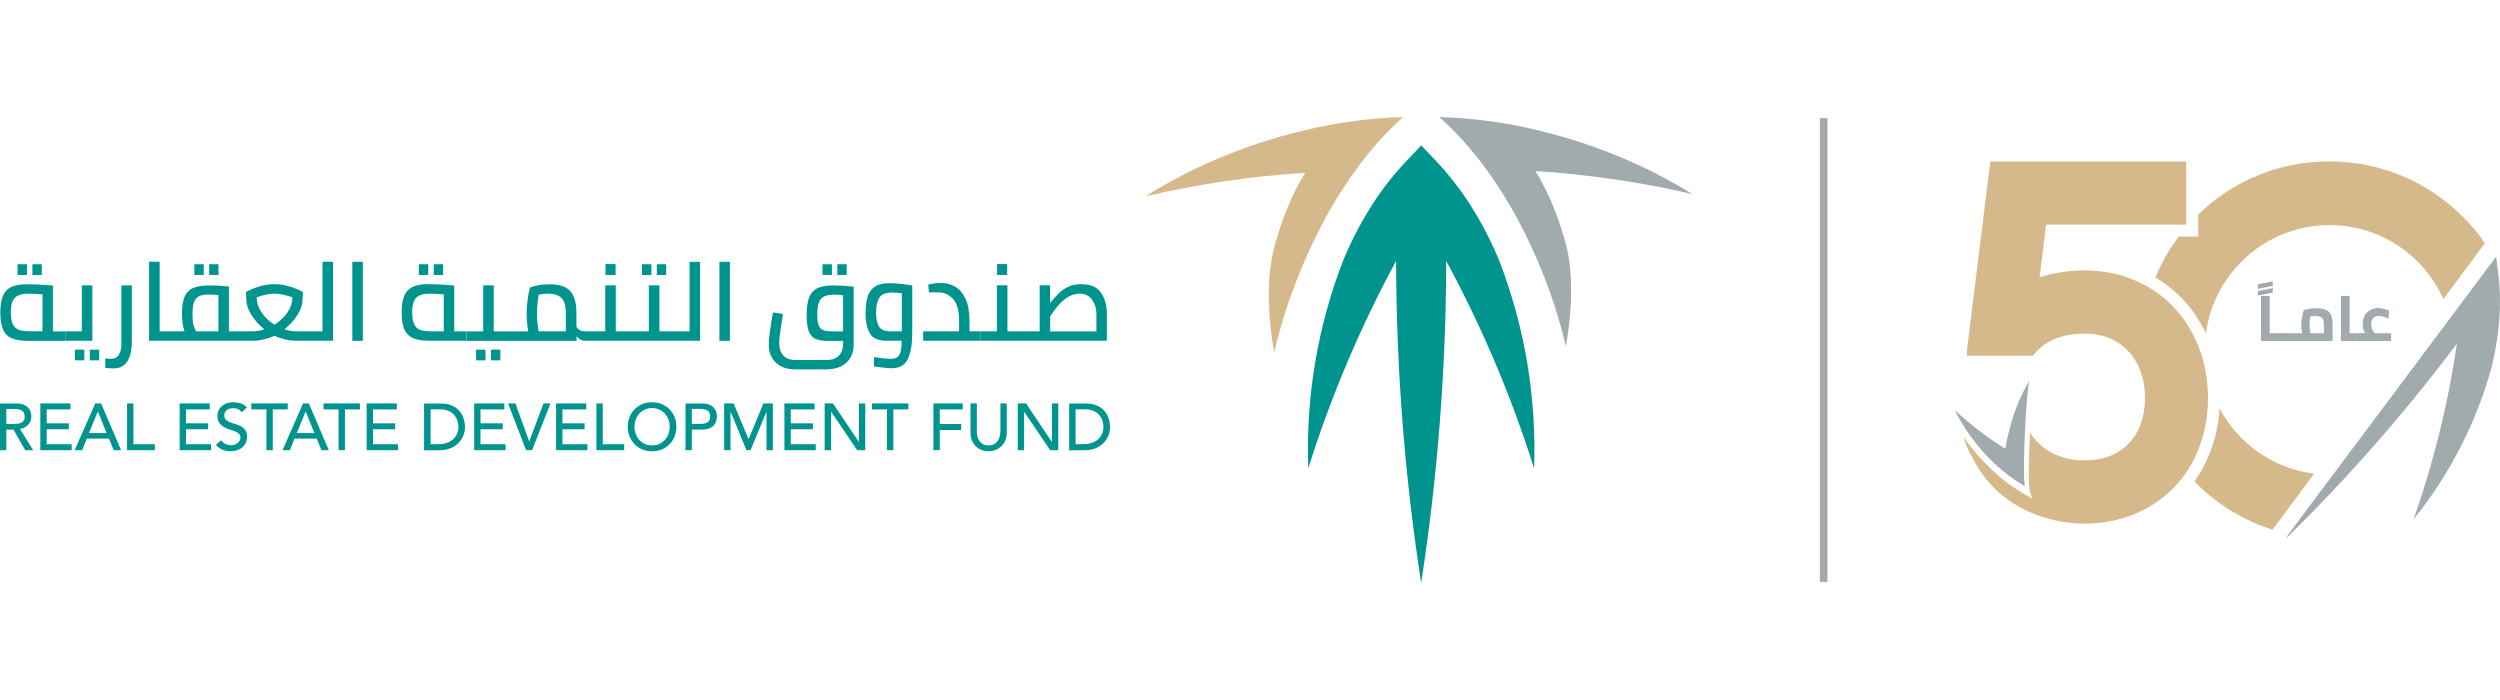 <?xml version="1.0" encoding="UTF-8"?>
<svg id="Layer_1" data-name="Layer 1" xmlns="http://www.w3.org/2000/svg" viewBox="0 0 300 84">
  <defs>
    <style>
      .cls-1 {
        fill: none;
        stroke: #a1aaad;
        stroke-miterlimit: 10;
        stroke-width: .91px;
      }

      .cls-2 {
        fill: #a1aaad;
      }

      .cls-3 {
        fill: #d5b98b;
      }

      .cls-4 {
        fill: #00948f;
      }
    </style>
  </defs>
  <g>
    <g>
      <rect class="cls-4" x="2.11" y="31.71" width="1.13" height="1.29"/>
      <path class="cls-4" d="M1.39,40.58c.47.21,1.11.32,1.93.32h4.51v-1.13h-1.48v-5.5c-.31-.04-.81-.07-1.49-.11-.68-.04-1.22-.05-1.61-.05-.81,0-1.44.11-1.9.33-.46.22-.79.57-1,1.07-.2.49-.31,1.16-.31,2s.11,1.54.32,2.02c.21.49.55.84,1.03,1.05ZM1.51,36.17c.13-.32.35-.56.66-.71.31-.15.72-.22,1.24-.22.42,0,.98.03,1.69.08v4.43h-1.64c-.54,0-.97-.07-1.28-.21-.31-.14-.53-.38-.67-.71-.14-.33-.21-.78-.21-1.36s.07-.99.2-1.31Z"/>
      <rect class="cls-4" x="3.89" y="31.71" width="1.12" height="1.29"/>
      <rect class="cls-4" x="10.78" y="41.96" width="1.12" height="1.28"/>
      <polygon class="cls-4" points="11.08 34.24 9.82 34.24 9.82 39.76 7.84 39.76 7.84 40.89 11.08 40.89 11.08 34.24"/>
      <rect class="cls-4" x="8.99" y="41.96" width="1.13" height="1.28"/>
      <path class="cls-4" d="M15.82,40.97v-6.72h-1.25v6.99c0,.58-.1,1.03-.31,1.34-.21.32-.51.48-.91.48-.19,0-.43-.01-.72-.04v1.12l.32.03c.24.02.46.04.67.04.74,0,1.29-.28,1.65-.83.36-.56.55-1.36.55-2.4Z"/>
      <rect class="cls-4" x="25.1" y="31.71" width="1.12" height="1.29"/>
      <rect class="cls-4" x="23.32" y="31.71" width="1.13" height="1.29"/>
      <path class="cls-4" d="M28.68,40.89h0s1.68,0,1.68,0c.43,0,.87-.05,1.32-.16.45-.11.87-.25,1.25-.44.4.19.83.33,1.29.44.46.11.9.16,1.34.16h1.5s2.9,0,2.9,0v-9.48h-1.26v8.35h-1.64s-1.52,0-1.52,0c-.45,0-.92-.08-1.41-.25.66-.52,1.18-1.09,1.56-1.72.39-.64.59-1.21.61-1.74l.05-1.01c-.54-.29-1.11-.52-1.7-.69-.59-.17-1.17-.25-1.74-.25s-1.14.08-1.72.25c-.58.17-1.14.4-1.67.69l.04,1.01c.02.52.22,1.1.61,1.74.39.63.9,1.21,1.55,1.72-.48.17-.95.25-1.4.25h-1.64s-1.21,0-1.21,0v-5.37l-.46-.05c-.56-.06-1.19-.09-1.88-.09-.83,0-1.48.1-1.95.31-.47.2-.81.55-1.02,1.03-.21.48-.32,1.17-.32,2.04s.1,1.63.31,2.13h-1.73s-1.26,0-1.26,0v-8.35h-1.27v9.48h2.53s8.27,0,8.27,0ZM31.37,37.46c-.38-.58-.57-1.17-.57-1.78.81-.29,1.52-.44,2.13-.44s1.34.15,2.16.44c0,.61-.19,1.2-.57,1.78-.38.57-.91,1.07-1.58,1.5-.67-.42-1.19-.91-1.56-1.49ZM23.27,36.3c.11-.34.3-.58.57-.73.27-.15.68-.23,1.21-.23.22,0,.61.02,1.16.07v4.35h-2.68c-.12-.19-.23-.43-.31-.73-.08-.3-.12-.73-.12-1.31,0-.61.05-1.09.16-1.42Z"/>
      <rect class="cls-4" x="42.28" y="31.42" width="1.26" height="9.48"/>
      <path class="cls-4" d="M54.51,34.26c-.31-.04-.81-.07-1.49-.11-.68-.04-1.22-.05-1.61-.05-.81,0-1.44.11-1.9.33-.46.22-.79.57-1,1.07-.21.49-.31,1.16-.31,2s.11,1.54.32,2.02c.21.49.56.84,1.03,1.05.47.21,1.11.32,1.93.32h4.51v-1.13h-1.48v-5.5ZM53.26,39.76h-1.64c-.54,0-.97-.07-1.28-.21-.31-.14-.53-.38-.67-.71-.14-.33-.21-.78-.21-1.36s.07-.99.2-1.31c.13-.32.35-.56.66-.71.31-.15.72-.22,1.24-.22.42,0,.98.03,1.69.08v4.43Z"/>
      <rect class="cls-4" x="50.26" y="31.71" width="1.13" height="1.29"/>
      <rect class="cls-4" x="52.05" y="31.71" width="1.12" height="1.29"/>
      <rect class="cls-4" x="58.92" y="41.96" width="1.12" height="1.28"/>
      <rect class="cls-4" x="57.13" y="41.96" width="1.13" height="1.28"/>
      <path class="cls-4" d="M69.56,39.61c-.16-.1-.29-.23-.39-.39v-1.65c0-1.23-.25-2.11-.75-2.65-.5-.54-1.33-.81-2.48-.81-.49,0-.94.04-1.36.12-.42.08-.75.17-.99.27-.1.38-.19.86-.27,1.43-.08.57-.12,1.14-.12,1.7,0,.7.06,1.42.19,2.14h-2.16s-1.98,0-1.98,0v-5.53h-1.26v5.53h-1.98v1.13h5.23s7.95,0,7.95,0v-.55c.12.16.27.29.45.39.18.1.35.15.51.15h.52v-1.13h-.52c-.21,0-.4-.05-.57-.15ZM67.9,39.76h-3.27c-.04-.24-.09-.56-.13-.95-.04-.39-.06-.79-.06-1.19,0-.69.07-1.45.2-2.26.36-.08.74-.12,1.12-.12.74,0,1.29.18,1.63.54.34.36.51.95.51,1.77v2.22Z"/>
      <rect class="cls-4" x="72.66" y="31.69" width="1.21" height="1.31"/>
      <polygon class="cls-4" points="81.11 40.89 81.11 40.89 84.01 40.89 84.01 31.42 82.75 31.42 82.75 39.76 81.11 39.76 81.11 39.76 79.13 39.76 79.13 34.24 77.86 34.24 77.86 39.76 75.88 39.76 73.89 39.76 73.89 34.24 72.63 34.24 72.63 39.76 70.65 39.76 70.65 40.89 75.88 40.89 81.11 40.89"/>
      <rect class="cls-4" x="77.04" y="31.71" width="1.13" height="1.29"/>
      <rect class="cls-4" x="78.82" y="31.71" width="1.12" height="1.29"/>
      <rect class="cls-4" x="86.33" y="31.42" width="1.26" height="9.48"/>
      <rect class="cls-4" x="98.7" y="31.71" width="1.13" height="1.29"/>
      <path class="cls-4" d="M99.2,44.32c.68,0,1.27-.13,1.76-.38.49-.25.86-.6,1.11-1.05.25-.44.37-.95.37-1.5v-6.99l-.48-.05c-.25-.03-.57-.05-.97-.07-.4-.02-.74-.03-1.03-.03-.81,0-1.44.12-1.9.35-.46.23-.78.6-.97,1.11-.19.51-.29,1.2-.29,2.09s.08,1.5.25,1.94c.17.44.43.75.79.92.36.17.86.25,1.5.25h1.84v.28c0,.61-.17,1.1-.49,1.46-.33.36-.83.55-1.52.55h-3.67c-.68,0-1.19-.18-1.51-.55-.32-.36-.49-.86-.49-1.48,0-.27.04-.68.11-1.22.07-.54.16-1.1.25-1.68l.09-.59-1.19-.19c-.34,1.86-.51,3.15-.51,3.89,0,.57.12,1.07.37,1.52.24.44.61.79,1.09,1.05.48.25,1.07.38,1.75.38h3.74ZM99.71,39.76c-.42,0-.74-.05-.97-.16-.23-.11-.4-.3-.51-.59-.11-.29-.16-.71-.16-1.27,0-.59.06-1.06.18-1.4.12-.34.32-.59.61-.75.29-.15.69-.23,1.19-.23.27,0,.65.02,1.12.07v4.34h-1.47Z"/>
      <rect class="cls-4" x="100.48" y="31.71" width="1.12" height="1.29"/>
      <path class="cls-4" d="M106.78,33.98c-.73,0-1.3.12-1.72.37-.42.24-.72.63-.91,1.15-.18.52-.28,1.23-.29,2.1,0,.93.16,1.71.49,2.34.32.63,1,.95,2.03.95h1.82c0,.6-.05,1.06-.15,1.38-.1.31-.24.53-.43.63-.19.11-.43.16-.73.16-.47,0-1.14-.07-2.01-.21v1.13c1.03.14,1.73.21,2.1.21.96,0,1.61-.37,1.96-1.11.35-.74.53-1.78.53-3.12v-5.7c-.34-.07-.77-.13-1.3-.19-.53-.06-1-.09-1.4-.09ZM108.22,39.76h-1.42c-.68,0-1.13-.21-1.35-.62-.21-.41-.32-.94-.32-1.58,0-.88.15-1.51.43-1.89.28-.38.78-.56,1.5-.56.34,0,.72.03,1.16.09v4.55Z"/>
      <path class="cls-4" d="M117.64,39.76h-1.3v-1.29c0-1.06-.16-1.92-.47-2.59-.31-.67-.72-1.17-1.24-1.47-.52-.31-1.1-.46-1.74-.46-.27,0-.55.02-.85.07s-.52.09-.65.13l.09.94h1.16c.66,0,1.23.26,1.72.78.49.52.73,1.41.73,2.67v1.22h-4.31v1.13h6.87v-1.13Z"/>
      <rect class="cls-4" x="119.65" y="31.69" width="1.21" height="1.31"/>
      <path class="cls-4" d="M122.87,40.89h9.95v-3.34c0-.92-.23-1.73-.7-2.42-.47-.69-1.26-1.03-2.38-1.03-.57,0-1.07.1-1.5.29-.44.2-.82.45-1.14.76-.32.31-.69.71-1.09,1.21v-2.13h-1.25v5.53h-1.89s-1.98,0-1.98,0v-5.53h-1.26v5.53h-1.98v1.13h5.23ZM126.02,37.97c1.14-1.82,2.31-2.73,3.53-2.73.66,0,1.16.24,1.5.73.35.48.52,1.08.52,1.8v2h-5.55v-1.8Z"/>
      <path class="cls-4" d="M2.96,51.29c.17-.09.32-.21.44-.34.12-.13.21-.28.27-.45.06-.17.09-.34.09-.52s-.03-.35-.08-.54c-.05-.19-.15-.36-.28-.51-.14-.15-.32-.27-.55-.37-.23-.1-.53-.14-.89-.14H0v5.6h.76v-2.47h.85l1.42,2.47h.95l-1.59-2.56c.21-.02.4-.08.57-.17ZM1.76,50.88h-1v-1.8h1c.15,0,.29.01.44.04.14.02.27.07.39.13.11.06.2.15.27.27.07.12.1.27.1.46s-.03.35-.1.46c-.07.12-.16.21-.27.27-.11.06-.24.11-.39.13-.15.02-.29.03-.44.03Z"/>
      <polygon class="cls-4" points="5.6 51.51 8.26 51.51 8.26 50.8 5.6 50.8 5.6 49.13 8.46 49.13 8.46 48.41 4.84 48.41 4.84 54.02 8.6 54.02 8.6 53.31 5.6 53.31 5.6 51.51"/>
      <path class="cls-4" d="M11.43,48.41l-2.47,5.61h.89l.56-1.39h2.67l.56,1.39h.89l-2.4-5.61h-.69ZM10.67,51.97l1.06-2.57h.02l1.04,2.57h-2.12Z"/>
      <polygon class="cls-4" points="16.01 48.41 15.25 48.41 15.25 54.02 18.58 54.02 18.58 53.31 16.01 53.31 16.01 48.41"/>
      <polygon class="cls-4" points="22.32 51.51 24.98 51.51 24.98 50.8 22.32 50.8 22.32 49.13 25.17 49.13 25.17 48.41 21.56 48.41 21.56 54.02 25.32 54.02 25.32 53.31 22.32 53.31 22.32 51.51"/>
      <path class="cls-4" d="M28.95,51.17c-.2-.11-.42-.2-.66-.27s-.46-.13-.66-.21c-.2-.08-.37-.18-.51-.31-.14-.13-.21-.31-.21-.55,0-.08.02-.18.05-.28.03-.1.09-.19.18-.28.08-.09.2-.16.34-.21.14-.06.32-.08.53-.08s.42.04.59.13c.17.09.31.21.4.36l.62-.56c-.21-.26-.46-.43-.74-.51-.28-.08-.57-.13-.88-.13-.34,0-.63.05-.87.15-.24.1-.44.23-.59.38-.15.15-.27.32-.34.51-.07.18-.11.36-.11.52,0,.36.07.65.21.87.14.21.31.38.51.51.2.13.43.23.66.3.24.07.46.15.66.22.2.08.37.17.51.28.14.11.21.28.21.49,0,.15-.03.29-.1.4-.07.12-.16.21-.27.29-.11.08-.23.14-.36.18-.13.04-.26.06-.39.06-.23,0-.45-.05-.66-.15-.21-.1-.39-.25-.53-.45l-.63.54c.19.26.45.46.77.59s.66.19,1.02.19c.27,0,.52-.04.76-.12.24-.08.44-.19.62-.34.17-.15.31-.33.41-.55.1-.22.15-.46.15-.73,0-.34-.07-.6-.2-.79-.14-.19-.31-.35-.51-.46Z"/>
      <polygon class="cls-4" points="34.53 48.41 30.16 48.41 30.16 49.13 31.97 49.13 31.97 54.02 32.73 54.02 32.73 49.13 34.53 49.13 34.53 48.41"/>
      <path class="cls-4" d="M36.37,48.41l-2.47,5.61h.89l.55-1.39h2.67l.56,1.39h.89l-2.4-5.61h-.69ZM35.61,51.97l1.06-2.57h.02l1.04,2.57h-2.12Z"/>
      <polygon class="cls-4" points="38.82 49.13 40.63 49.13 40.63 54.02 41.39 54.02 41.39 49.13 43.19 49.13 43.19 48.41 38.82 48.41 38.82 49.13"/>
      <polygon class="cls-4" points="44.76 51.51 47.42 51.51 47.42 50.8 44.76 50.8 44.76 49.13 47.62 49.13 47.62 48.41 44 48.41 44 54.02 47.76 54.02 47.76 53.31 44.76 53.31 44.76 51.51"/>
      <path class="cls-4" d="M55.57,50.03c-.09-.21-.2-.41-.35-.6-.14-.19-.33-.37-.55-.52-.22-.15-.48-.27-.78-.36-.3-.09-.64-.13-1.04-.13h-1.96v5.61h1.83c.5,0,.94-.08,1.33-.24.38-.16.7-.37.96-.63.26-.26.45-.56.59-.89.13-.34.2-.68.2-1.04,0-.17-.02-.36-.06-.57-.04-.2-.1-.41-.18-.62ZM54.81,52.13c-.13.26-.3.48-.51.65-.22.17-.47.3-.76.39-.29.09-.59.13-.91.13h-.96v-4.18h1.14c.45,0,.82.08,1.11.23.28.15.51.33.67.55.16.22.27.44.33.68.06.24.09.45.09.63,0,.35-.06.65-.19.91Z"/>
      <polygon class="cls-4" points="57.66 51.51 60.33 51.51 60.33 50.8 57.66 50.8 57.66 49.13 60.52 49.13 60.52 48.41 56.9 48.41 56.9 54.02 60.67 54.02 60.67 53.31 57.66 53.31 57.66 51.51"/>
      <polygon class="cls-4" points="63.51 52.97 63.5 52.97 61.85 48.41 60.97 48.41 63.13 54.02 63.85 54.02 66.06 48.41 65.22 48.41 63.51 52.97"/>
      <polygon class="cls-4" points="67.49 51.51 70.15 51.51 70.15 50.8 67.49 50.8 67.49 49.13 70.35 49.13 70.35 48.41 66.73 48.41 66.73 54.02 70.49 54.02 70.49 53.31 67.49 53.31 67.49 51.51"/>
      <polygon class="cls-4" points="72.33 48.41 71.57 48.41 71.57 54.02 74.9 54.02 74.9 53.31 72.33 53.31 72.33 48.41"/>
      <path class="cls-4" d="M80.35,49.12c-.26-.26-.56-.47-.92-.62-.36-.15-.75-.23-1.18-.23s-.82.08-1.18.23c-.36.15-.67.36-.92.62-.26.26-.46.58-.6.93-.15.36-.22.75-.22,1.16s.07.8.22,1.16c.14.36.35.67.6.94.26.26.56.47.92.62.36.15.75.23,1.18.23s.82-.08,1.18-.23c.36-.15.67-.36.92-.62.26-.26.46-.58.6-.94.14-.36.22-.75.22-1.16s-.07-.81-.22-1.16c-.15-.36-.35-.67-.6-.93ZM80.21,52.08c-.1.27-.24.51-.43.71-.19.2-.41.36-.66.48-.26.12-.55.18-.87.18s-.61-.06-.87-.18c-.26-.12-.48-.28-.66-.48-.18-.2-.33-.44-.43-.71-.1-.27-.15-.56-.15-.87s.05-.59.15-.87c.1-.27.24-.51.43-.71.19-.2.41-.36.66-.48.26-.12.55-.18.87-.18s.61.06.87.18c.26.12.48.28.66.48.18.2.33.44.43.71.1.27.15.56.15.87s-.05.6-.15.87Z"/>
      <path class="cls-4" d="M85.67,48.93c-.14-.15-.32-.27-.55-.37-.23-.1-.53-.14-.89-.14h-1.97v5.6h.76v-2.47h1.21c.36,0,.65-.05.89-.15.23-.1.42-.22.55-.37.13-.15.23-.32.28-.51.05-.19.08-.37.08-.54s-.03-.35-.08-.54c-.05-.19-.15-.36-.28-.51ZM85.12,50.44c-.07.12-.16.21-.27.27-.11.06-.24.11-.39.13-.15.02-.29.03-.44.03h-1v-1.8h1c.15,0,.29.01.44.04.14.02.27.07.39.13.12.06.21.15.27.27.07.12.1.27.1.46s-.03.35-.1.46Z"/>
      <polygon class="cls-4" points="89.85 52.66 89.81 52.66 88.03 48.41 86.9 48.41 86.9 54.02 87.66 54.02 87.66 49.41 87.68 49.41 89.57 54.02 90.07 54.02 91.97 49.41 91.98 49.41 91.98 54.02 92.74 54.02 92.74 48.41 91.61 48.41 89.85 52.66"/>
      <polygon class="cls-4" points="94.89 51.51 97.55 51.51 97.55 50.8 94.89 50.8 94.89 49.13 97.75 49.13 97.75 48.41 94.13 48.41 94.13 54.02 97.89 54.02 97.89 53.31 94.89 53.31 94.89 51.51"/>
      <polygon class="cls-4" points="103.07 53.02 103.05 53.02 99.96 48.41 98.96 48.41 98.96 54.02 99.73 54.02 99.73 49.41 99.74 49.41 102.86 54.02 103.83 54.02 103.83 48.41 103.07 48.41 103.07 53.02"/>
      <polygon class="cls-4" points="104.63 49.13 106.44 49.13 106.44 54.02 107.2 54.02 107.2 49.13 109 49.13 109 48.41 104.63 48.41 104.63 49.13"/>
      <polygon class="cls-4" points="112.01 54.02 112.77 54.02 112.77 51.6 115.34 51.6 115.34 50.88 112.77 50.88 112.77 49.13 115.53 49.13 115.53 48.41 112.01 48.41 112.01 54.02"/>
      <path class="cls-4" d="M120.03,51.85c0,.17-.02.36-.07.54-.05.19-.13.36-.24.52-.11.16-.26.29-.43.39-.18.1-.4.15-.66.15s-.49-.05-.66-.15c-.18-.1-.32-.23-.44-.39-.11-.16-.19-.33-.24-.52-.05-.19-.07-.37-.07-.54v-3.44h-.76v3.55c0,.33.06.62.17.89.11.27.26.5.46.69.19.2.43.35.69.45.26.11.55.16.86.16s.59-.05.85-.16c.26-.11.49-.26.69-.45.19-.19.35-.43.46-.69.11-.27.17-.56.17-.89v-3.55h-.76v3.44Z"/>
      <polygon class="cls-4" points="126.23 53.02 126.21 53.02 123.13 48.41 122.13 48.41 122.13 54.02 122.89 54.02 122.89 49.41 122.9 49.41 126.02 54.02 126.99 54.02 126.99 48.41 126.23 48.41 126.23 53.02"/>
      <path class="cls-4" d="M133.15,50.65c-.04-.2-.1-.41-.18-.62-.08-.21-.2-.41-.34-.6-.15-.19-.33-.37-.55-.52-.22-.15-.48-.27-.78-.36-.3-.09-.64-.13-1.04-.13h-1.96v5.61h1.83c.5,0,.94-.08,1.33-.24.38-.16.7-.37.96-.63.26-.26.45-.56.59-.89.13-.34.2-.68.2-1.04,0-.17-.02-.36-.06-.57ZM132.21,52.13c-.13.26-.3.48-.51.65-.22.17-.47.3-.76.39-.29.09-.59.13-.91.13h-.96v-4.18h1.14c.45,0,.82.08,1.11.23.28.15.51.33.67.55.16.22.27.44.33.68.06.24.09.45.09.63,0,.35-.06.65-.19.91Z"/>
    </g>
    <path class="cls-3" d="M156.64,20.73s-2.14,3.02-3.74,9.01c-.53,1.96-.71,4.42-.61,6.98.07,1.86.28,3.77.61,5.58.75-3.19,1.74-6.32,2.97-9.36.84-2.08,1.78-4.11,2.82-6.09,1.11-2.11,2.42-4.27,3.93-6.35,1.65-2.29,3.56-4.49,5.75-6.45-3.99.11-7.96.65-11.85,1.59-4.46,1.05-8.8,2.58-12.94,4.54-1.06.51-2.1,1.05-3.13,1.61l-1.54.88c-.49.29-.98.58-1.46.89,6.31-1.48,12.74-2.42,19.21-2.83,0,0,0,0,0,0h0Z"/>
    <path class="cls-4" d="M173.45,20.56c-.27-.32-.56-.63-.84-.94l-2.06-2.17-2.06,2.17c-.29.31-.57.62-.84.94-3.01,3.47-5.07,7.35-6.45,10.65-3.09,7.96-4.52,16.46-4.21,24.99,2.71-8.61,6.24-16.94,10.54-24.88.03,12.93,1.03,25.85,3.01,38.63,1.98-12.78,2.98-25.69,3.01-38.63,4.3,7.94,7.83,16.27,10.54,24.88.31-8.53-1.12-17.03-4.21-24.99-1.37-3.3-3.44-7.18-6.45-10.65Z"/>
    <path class="cls-2" d="M184.24,20.55s2.1,2.94,3.67,8.77c.52,1.91.69,4.3.6,6.8-.07,1.81-.28,3.67-.6,5.44-.74-3.11-1.71-6.15-2.91-9.11-.82-2.02-1.75-4-2.77-5.93-1.09-2.05-2.37-4.15-3.86-6.19-1.63-2.23-3.5-4.37-5.64-6.28,3.92.11,7.82.63,11.63,1.54,4.38,1.03,8.64,2.51,12.71,4.42,1.04.5,2.06,1.02,3.07,1.57l1.51.85c.48.28.96.57,1.44.86-6.2-1.44-12.51-2.36-18.86-2.76,0,0,0,0,0,0h0Z"/>
  </g>
  <line class="cls-1" x1="218.84" y1="14.17" x2="218.84" y2="69.83"/>
  <g>
    <path class="cls-2" d="M240.65,53.82s.63-4.54,2.87-8.08c-.4,1.35-.87,11.47-.53,12.61-1.31-.75-2.53-1.66-3.64-2.72-1.28-1.2-2.42-2.55-3.41-4.04-.25-.38-.49-.77-.72-1.17l-.34-.61c-.11-.2-.21-.4-.31-.6,1.81,1.69,3.77,3.19,5.85,4.5,0,0,.23.11.23.11Z"/>
    <g>
      <path class="cls-3" d="M266.35,49.04c-.22,3.26-1.26,6.26-3.02,8.72.07.08.14.15.22.23,2.61,2.61,5.74,4.49,9.16,5.57l4.98-6.72c-4.91-.61-9.08-3.62-11.33-7.8Z"/>
      <path class="cls-3" d="M295.53,26c-4.27-4.27-9.95-6.63-16-6.63s-11.5,2.27-15.74,6.38v2.63h-2.33c-1.15,1.52-2.1,3.17-2.82,4.91,1.15.69,2.22,1.51,3.17,2.49,1.19,1.23,2.16,2.66,2.9,4.23.97-7.32,7.24-13,14.83-13,6.09,0,11.33,3.65,13.67,8.88l4.98-6.71c-.78-1.13-1.66-2.2-2.65-3.19Z"/>
    </g>
    <g>
      <path class="cls-2" d="M270.95,34.11l1.78-.35v.54l-1.78.35v-.54ZM270.95,34.92l1.78-.35v.54l-1.78.35v-.54Z"/>
      <path class="cls-2" d="M273.11,39.98v.94h-1.79v-5.41h1.04v4.47h.76Z"/>
      <path class="cls-2" d="M273.11,39.98h1.93v.94h-1.93v-.94Z"/>
      <path class="cls-2" d="M279.18,37.22c.29.15.48.37.58.66.1.28.15.65.15,1.11v1.93h-4.86v-.94h1.21c-.07-.37-.11-.7-.11-.98s.03-.59.09-.91.12-.61.19-.84c.14-.07.34-.13.62-.18s.58-.08.91-.08c.53,0,.94.08,1.22.23ZM277.18,39.54c.02.18.05.33.07.44h1.62v-1.01c0-.36-.07-.63-.21-.8-.14-.17-.41-.25-.82-.25-.2,0-.39.02-.59.06-.07.39-.11.73-.11,1.02,0,.18.01.35.03.54Z"/>
      <path class="cls-2" d="M282.7,39.98v.94h-1.79v-5.41h1.04v4.47h.76Z"/>
      <path class="cls-2" d="M286.93,39.98v.94h-4.23v-.94h1.09c-.17-.31-.26-.68-.26-1.1,0-.45.1-.82.29-1.11.19-.29.43-.49.71-.61.28-.12.56-.19.84-.19.19,0,.41.03.66.08.25.05.47.13.65.22l-.05.97c-.16-.08-.35-.15-.58-.22-.22-.07-.42-.11-.6-.11-.24,0-.45.08-.63.23-.18.15-.27.41-.27.78,0,.24.04.44.12.62.08.18.18.32.29.44h1.95Z"/>
    </g>
    <path class="cls-2" d="M274.56,64.18c-.08.15-.16.29-.24.44,7.42-7.26,14.27-15.08,20.51-23.38-1.05,7.17-2.79,14.22-5.19,21.06,4.3-5.33,7.47-11.48,9.31-18.08.7-2.78,1.24-6.27.98-9.94-.02-.33-.05-.67-.09-1.01l-.28-2.38-.11.02-24.89,33.27Z"/>
    <path class="cls-3" d="M260.78,36.79c-2.71-2.8-6.47-4.34-10.6-4.34-1.94,0-3.76.28-5.43.83l.78-6.33h16.82v-7.57h-23.51l-2.81,22.68v.62h7.95c1.59-2.16,4.17-2.65,6.21-2.65,4.31,0,7.21,3.1,7.21,7.72s-2.83,7.5-7.21,7.5c-2.96,0-5.3-1.25-6.59-3.35-.15,3.18-.19,6.42-.02,7.01l.27.91-.82-.47c-1.45-.83-2.8-1.84-4.03-3-1.25-1.17-2.38-2.49-3.38-3.91.03.1.05.18.06.21.14.44.29.86.49,1.27.41.83.85,1.65,1.35,2.44,1.01,1.58,2.34,2.89,3.9,3.92,0,0,.02.01.02.02.07.05.15.09.22.14,1.46.92,3.07,1.57,4.74,1.96,1.24.29,2.51.43,3.78.43,4.12,0,7.87-1.49,10.56-4.19,2.72-2.74,4.22-6.6,4.22-10.88s-1.49-8.17-4.19-10.96Z"/>
  </g>
</svg>
